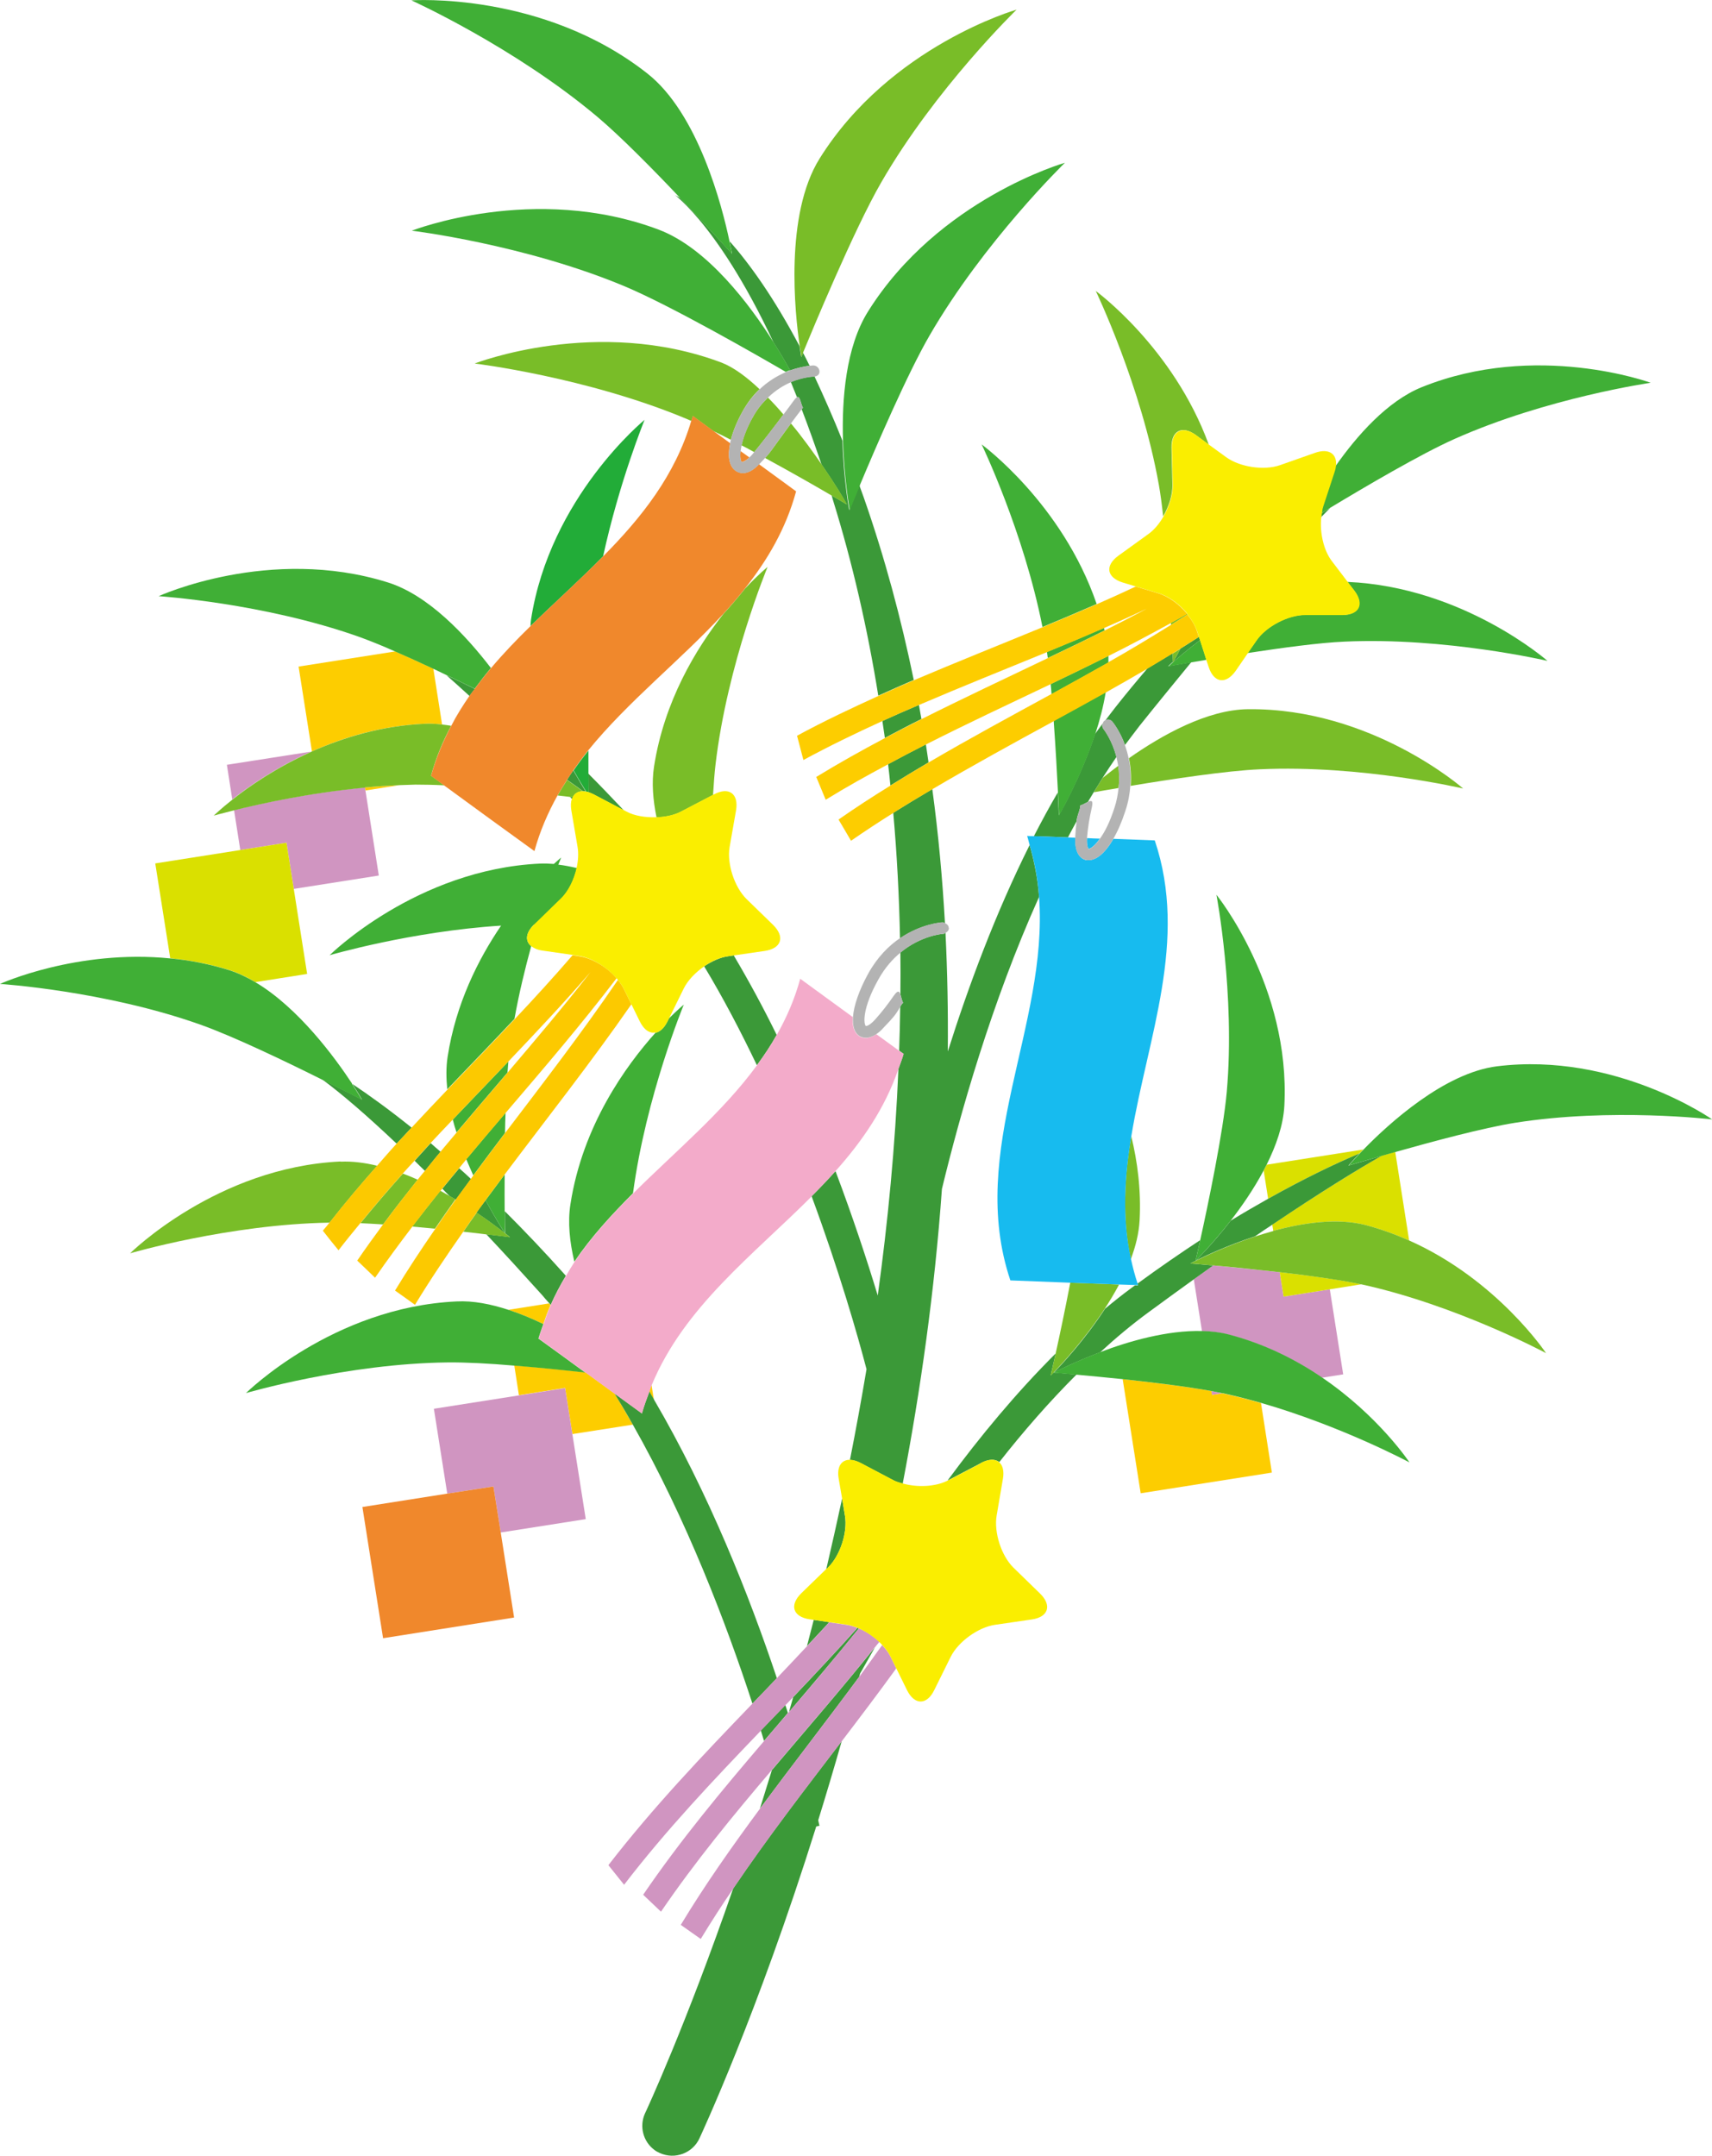 <?xml version="1.0" encoding="UTF-8"?>
<svg id="_レイヤー_2" data-name="レイヤー 2" xmlns="http://www.w3.org/2000/svg" viewBox="0 0 96.04 120.92">
  <defs>
    <style>
      .cls-1 {
        fill: none;
      }

      .cls-1, .cls-2, .cls-3, .cls-4, .cls-5, .cls-6, .cls-7, .cls-8, .cls-9, .cls-10, .cls-11, .cls-12, .cls-13, .cls-14 {
        stroke-width: 0px;
      }

      .cls-2 {
        fill: #f3abca;
      }

      .cls-3 {
        fill: #79bd28;
      }

      .cls-4 {
        fill: #3b9938;
      }

      .cls-5 {
        fill: #17bbef;
      }

      .cls-6 {
        fill: #40af36;
      }

      .cls-7 {
        fill: #22ac38;
      }

      .cls-8 {
        fill: #d095c1;
      }

      .cls-9 {
        fill: #dae000;
      }

      .cls-10 {
        fill: #b3b3b3;
      }

      .cls-11 {
        fill: #f0882c;
      }

      .cls-12 {
        fill: #faee00;
      }

      .cls-13 {
        fill: #fcc900;
      }

      .cls-14 {
        fill: #fdcd00;
      }
    </style>
  </defs>
  <g id="_レイヤー_1-2" data-name="レイヤー 1">
    <g>
      <path class="cls-1" d="M32,67.55c.68-4.42,3.12-7.78,4.77-9.62-.31.06-.64-.14-.88-.62l-.48-.98c-2.26,3.26-4.72,6.38-7.11,9.55,0,.79,0,1.51,0,2.07,1.07,1.07,2.2,2.25,3.37,3.56.02.02.03.04.05.06.16-.27.31-.54.48-.79-.26-1.1-.38-2.21-.22-3.22Z"/>
      <path class="cls-1" d="M25.04,37.86c-.24-.12-.49-.23-.73-.35l.49,3.13c.17.02.34.04.51.07.31-.58.65-1.14,1.02-1.68-.46-.42-.89-.82-1.3-1.17Z"/>
      <path class="cls-1" d="M25.11,59.3c.46-2.98,1.72-5.49,3-7.36-5.05.32-9.62,1.66-9.62,1.66,0,0,4.88-4.82,11.81-5.14.25-.01.51,0,.77.02.25-.23.41-.36.41-.36,0,0-.06.15-.16.4.34.04.69.1,1.04.19.09-.41.11-.82.05-1.17l-.35-2.05c-.04-.26-.03-.47.03-.64-.04-.04-.08-.09-.12-.13-.21-.02-.44-.05-.69-.08-.54.96-.99,1.99-1.3,3.13-1.69-1.23-3.37-2.45-5.06-3.68-.59-.03-1.14-.04-1.61-.04-.31,0-.61.01-.91.03l-1.91.3.75,4.77-4.77.75.75,4.77-2.91.46c2.43,1.44,4.48,4.26,5.43,5.69.97.64,2.08,1.46,3.34,2.46.66-.71,1.33-1.43,2.01-2.13-.06-.62-.07-1.24.02-1.82Z"/>
      <path class="cls-1" d="M29.81,53.08c-.35,1.24-.68,2.63-.94,4.08,1.1-1.17,2.19-2.36,3.25-3.59l-1.67-.24c-.28-.04-.49-.13-.63-.25Z"/>
      <path class="cls-1" d="M65.7,35.05s0-.08,0-.12c-1.17.64-2.34,1.27-3.53,1.86,0,.12.01.24,0,.36,1.19-.68,2.36-1.38,3.52-2.1Z"/>
      <path class="cls-1" d="M58.98,38.93c-.02-.19-.03-.38-.05-.57-2.34,1.12-4.68,2.21-6.99,3.38.05.34.1.68.15,1.02,2.27-1.33,4.59-2.57,6.89-3.84Z"/>
      <path class="cls-1" d="M43.06,31.8s-2.25,5.44-2.92,11.08c-.06.49-.1,1.08-.14,1.71l.05-.02c.84-.44,1.4-.04,1.24.9l-.36,2.05c-.16.94.26,2.25.95,2.92l1.49,1.45c.68.67.47,1.32-.47,1.46l-1.73.25c.87,1.45,1.67,2.95,2.41,4.46.55-.97,1.01-2.01,1.32-3.16.98.72,1.97,1.43,2.95,2.15.04-.64.32-1.48.85-2.42.52-.94,1.16-1.57,1.79-2-.05-2.34-.17-4.69-.38-7.04-.8.51-1.59,1.02-2.37,1.56-.23-.39-.47-.79-.7-1.19.96-.66,1.93-1.29,2.92-1.91-.04-.4-.09-.8-.13-1.2-1.18.63-2.35,1.29-3.5,1.99-.17-.43-.35-.85-.53-1.28,1.26-.78,2.55-1.49,3.85-2.18-.04-.32-.09-.64-.14-.95-1.49.68-2.98,1.4-4.44,2.19-.12-.46-.24-.91-.36-1.37,1.51-.82,3.04-1.54,4.58-2.24-.6-3.73-1.44-7.43-2.57-11.06-.02-.06-.04-.11-.05-.17-.85-.5-2.24-1.3-3.74-2.11-.11.11-.22.23-.32.34,0,0-.02.01-.02.02.69.51,1.39,1.01,2.08,1.52-.57,2.09-1.61,3.85-2.87,5.45.74-.79,1.26-1.21,1.26-1.21Z"/>
      <path class="cls-1" d="M40.02,24.18c.31.23.63.46.94.69.01-.07.02-.13.04-.2-.34-.17-.67-.34-.98-.49Z"/>
      <path class="cls-1" d="M34.99,45.45l.15.08c.46.24,1.08.34,1.69.32-.2-.97-.28-1.95-.14-2.85.57-3.67,2.34-6.6,3.88-8.55-2.42,2.63-5.34,4.89-7.57,7.65,0,.48,0,.92,0,1.29.64.64,1.31,1.33,1.99,2.06Z"/>
      <path class="cls-1" d="M71.43,69.05l-.06-.35c-.31.21-.65.44-.98.66.33-.11.68-.21,1.03-.31Z"/>
      <path class="cls-1" d="M45.53,67.1c-3.3,3.3-7.16,6.2-8.98,10.59l.13.82c3.07,5.24,5.35,11.04,6.89,15.62.57-.59,1.13-1.19,1.7-1.8.13-.48.25-.97.38-1.47l-.22-.03c-.94-.14-1.15-.79-.47-1.46l1.39-1.35c.31-1.3.61-2.62.89-3.97l-.19-1.1c-.12-.69.15-1.08.63-1.07.33-1.66.64-3.36.93-5.09-.51-1.91-1.53-5.51-3.08-9.7Z"/>
      <path class="cls-1" d="M25.75,65.52c.22.2.44.4.66.6.05-.06.09-.13.14-.19-.13-.29-.27-.59-.39-.9-.14.16-.27.33-.4.49Z"/>
      <path class="cls-1" d="M70.9,65.66c-.55,1.03-1.22,2-1.85,2.81.73-.45,1.43-.85,2.1-1.23l-.25-1.58Z"/>
      <path class="cls-1" d="M56.68,71.82c-2.45-7.28,2.14-14.3,1.61-21.5-2.67,5.94-4.44,12.19-5.44,16.36-.42,5.74-1.21,11.3-2.2,16.53.81.23,1.83.19,2.52-.16,1.82-2.47,3.85-4.93,6.06-7.12.22-.99.53-2.46.82-3.97-1.12-.04-2.24-.09-3.36-.13Z"/>
      <path class="cls-1" d="M61.72,75.84c1.63-.62,3.77-1.23,5.7-1.18l-.46-2.91c-.81.58-1.64,1.18-2.53,1.84-.93.68-1.83,1.44-2.72,2.25Z"/>
      <path class="cls-1" d="M63.45,72.25c.08-.06.15-.11.23-.17-.3-.01-.6-.02-.89-.03-.25.47-.52.92-.8,1.35.48-.4.97-.79,1.46-1.15Z"/>
      <path class="cls-1" d="M44.98,22.95c-.11.13-.34.44-.61.8.64.79,1.23,1.59,1.73,2.31-.37-1.11-.75-2.15-1.12-3.11Z"/>
      <path class="cls-1" d="M48.24,93.87c-.02.06-.03.12-.05.18.44-.59.86-1.19,1.29-1.79-.05-.06-.11-.11-.17-.17-.08.1-.16.2-.24.29-.3.51-.58,1-.84,1.48Z"/>
      <path class="cls-1" d="M64.33,34.13c-.8.38-1.61.74-2.41,1.09.01.05.02.09.03.14.8-.4,1.59-.81,2.38-1.23Z"/>
      <path class="cls-1" d="M58.77,36.91c-.01-.12-.03-.23-.05-.34-2.39.99-4.79,1.94-7.17,2.96.05.26.1.53.14.79,2.34-1.18,4.71-2.29,7.08-3.42Z"/>
      <path class="cls-1" d="M61.44,41.18c.14-.19.28-.39.42-.58.02-.06.04-.13.09-.17.02-.01.04,0,.06-.02.19-.26.39-.52.59-.77.61-.76,1.2-1.47,1.78-2.16-.77.45-1.55.9-2.34,1.34-.13.8-.35,1.6-.59,2.36Z"/>
      <path class="cls-1" d="M24.7,66.79c.18.09.34.19.51.29-.14-.14-.27-.28-.41-.42-.03.04-.07.08-.11.13Z"/>
      <path class="cls-1" d="M41.55,25.29c.17.12.33.24.5.36.02-.02.05-.04.07-.07.05-.05.11-.13.2-.23-.24-.13-.48-.25-.71-.38-.03.11-.04.22-.05.31Z"/>
      <path class="cls-1" d="M44.06,95.63c.05.15.1.31.15.46.02-.02.03-.04.05-.05.08-.28.16-.57.24-.85-.14.15-.29.3-.43.45Z"/>
      <path class="cls-1" d="M60.33,46.99s0-.04,0-.07c.02-.28.04-.57.08-.85-.17.3-.33.6-.49.91.14,0,.27.01.41.02Z"/>
      <path class="cls-1" d="M59.11,40.44c-2.28,1.24-4.57,2.49-6.8,3.81.33,2.51.57,5.02.71,7.52.11.05.2.13.21.26,0,.13-.08.22-.18.28.11,2.23.15,4.45.13,6.66,1.16-3.67,2.67-7.74,4.59-11.58-.05-.17-.08-.34-.14-.51.13,0,.26,0,.39.01.43-.83.87-1.65,1.34-2.45-.05-1.01-.12-2.48-.24-4.01Z"/>
      <path class="cls-1" d="M49.24,72.67c.57-4.13.98-8.39,1.16-12.72-.77,2.21-2.03,4.06-3.53,5.73.99,2.6,1.78,5.01,2.37,6.98Z"/>
      <path class="cls-1" d="M62.73,42.95c-.03-.17-.06-.33-.1-.48-.26.38-.52.76-.77,1.16.25-.21.54-.43.87-.67Z"/>
      <path class="cls-1" d="M61.03,44.98c.19-.09.31-.1.22.31-.12.56-.22,1.11-.27,1.69,0,.01,0,.02,0,.04.24,0,.48.02.72.03.25-.36.54-.91.82-1.74.13-.39.19-.76.23-1.11-.57.1-1.05.18-1.39.24-.11.18-.22.36-.33.55Z"/>
      <path class="cls-1" d="M38.35,55.44l-.84,1.71c.52-.52.86-.8.86-.8,0,0-2.12,5.12-2.85,10.58,2.37-2.35,4.99-4.52,6.94-7.18-.89-1.88-1.88-3.76-2.96-5.55-.49.34-.92.78-1.15,1.24Z"/>
      <path class="cls-1" d="M49.26,54.94c-.92,1.66-.82,2.51-.71,2.62h.01s.22-.03.52-.36c.39-.43.73-.88,1.05-1.34.23-.33.31-.26.37-.07,0-.78,0-1.57,0-2.35-.44.36-.88.84-1.24,1.5Z"/>
      <path class="cls-1" d="M49.57,57.65c-.15.16-.28.27-.4.36.43.31.85.62,1.28.93.03-.82.05-1.64.06-2.46-.07.12-.14.25-.22.36-.2.29-.47.54-.71.81Z"/>
      <path class="cls-1" d="M43.09,22.3c.29.3.58.62.87.95.27-.35.49-.65.58-.78.08-.12.14-.17.19-.19-.12-.29-.23-.57-.34-.84-.41.17-.86.45-1.29.86Z"/>
      <path class="cls-1" d="M33.13,54.52c-1.49,1.73-3.04,3.38-4.61,5.02-.02.2-.04.41-.05.63,1.58-1.85,3.16-3.71,4.66-5.65Z"/>
      <path class="cls-1" d="M28.36,62.43c-.01.37-.02.75-.03,1.13,2.15-2.83,4.33-5.65,6.33-8.59-.03-.03-.05-.06-.08-.1-1.98,2.61-4.11,5.08-6.23,7.56Z"/>
      <path class="cls-1" d="M23.83,65.69c-.19-.19-.39-.39-.58-.57-.22.24-.44.47-.65.71.28.11.56.22.83.34.13-.16.26-.32.4-.49Z"/>
      <path class="cls-1" d="M25.61,63.53c-.08-.24-.14-.48-.21-.72-.42.44-.83.88-1.25,1.32.18.15.37.32.55.48.3-.36.6-.72.9-1.07Z"/>
      <path class="cls-14" d="M24.8,40.64l-.49-3.13c-.72-.34-1.45-.67-2.14-.97l-5.42.85.75,4.76c1.78-.8,3.91-1.44,6.3-1.55.33-.02.66,0,1,.04Z"/>
      <path class="cls-14" d="M20.47,44.17l.03.17,1.91-.3c-.65.03-1.3.07-1.93.13Z"/>
      <path class="cls-8" d="M12.73,42.91l.3,1.93c.93-.74,2.46-1.79,4.42-2.68l-4.73.74Z"/>
      <path class="cls-8" d="M16.48,49.86l4.77-.75-.75-4.77-.03-.17c-3.08.29-5.85.9-7.34,1.27l.35,2.24,2.59-.41.41,2.59Z"/>
      <path class="cls-9" d="M14.32,55.09l2.91-.46-.75-4.77-.41-2.59-2.59.41-4.77.75.84,5.32c1.07.11,2.18.31,3.3.66.5.16.99.39,1.46.67Z"/>
      <path class="cls-14" d="M68.57,78.15l-.57.09-.03-.21c-1.42-.26-3.32-.49-4.99-.67l1.01,6.4,7.36-1.16-.61-3.9c-.67-.19-1.35-.37-2.04-.52-.03,0-.07-.01-.11-.02Z"/>
      <path class="cls-8" d="M71.79,71.36c-1.42-.16-2.78-.29-3.73-.38-.35.25-.72.52-1.09.78l.46,2.91c.51.01,1,.07,1.47.19,2.04.52,3.79,1.42,5.25,2.42l1.2-.19-.75-4.77-2.59.41-.22-1.37Z"/>
      <path class="cls-8" d="M68.57,78.15c-.19-.04-.39-.08-.61-.12l.03.21.57-.09Z"/>
      <path class="cls-9" d="M71.14,67.24c1.98-1.11,3.7-1.94,5.12-2.54.07-.07.13-.14.21-.22l-5.41.85c-.06.11-.11.22-.17.33l.25,1.58Z"/>
      <path class="cls-9" d="M77.48,64.84c-1.4.81-3.42,2.05-6.11,3.85l.06.35c1.7-.46,3.59-.73,5.16-.33.87.23,1.69.53,2.46.87l-.78-4.97c-.28.08-.54.15-.78.22Z"/>
      <path class="cls-9" d="M71.79,71.36l.22,1.37,2.59-.41,1.75-.28c-1.18-.26-2.9-.49-4.55-.68Z"/>
      <path class="cls-14" d="M30.88,73.21s-.05-.06-.08-.1l-2.28.36c.67.22,1.33.49,1.96.8.12-.36.25-.72.4-1.06Z"/>
      <path class="cls-14" d="M32.84,76.98c-1.15-.13-2.59-.28-3.99-.39l.26,1.67,2.59-.41.41,2.59,3.39-.53c-.34-.59-.68-1.18-1.03-1.75-.54-.39-1.08-.79-1.62-1.18Z"/>
      <path class="cls-14" d="M36.42,78.06c.09.15.18.3.26.45l-.13-.82c-.05.12-.09.25-.13.37Z"/>
      <polygon class="cls-8" points="29.11 78.27 24.34 79.02 25.09 83.78 27.68 83.38 28.09 85.96 32.86 85.21 32.11 80.45 31.7 77.86 29.11 78.27"/>
      <polygon class="cls-11" points="25.09 83.78 20.33 84.53 21.49 91.89 28.84 90.73 28.09 85.96 27.68 83.38 25.09 83.78"/>
      <path class="cls-4" d="M40.83,53.64c-.43.06-.9.28-1.33.56,1.08,1.79,2.06,3.67,2.96,5.55.4-.54.78-1.11,1.11-1.7-.74-1.51-1.55-3.01-2.41-4.46l-.33.05Z"/>
      <path class="cls-4" d="M32.09,44.82s.03-.08.05-.11c-.05,0-.11-.01-.17-.02.04.04.08.09.12.13Z"/>
      <path class="cls-4" d="M32.87,44.41c-.15-.24-.4-.65-.71-1.2-.12.17-.24.35-.35.53.35.24.65.46.89.64.05,0,.11.01.17.02Z"/>
      <path class="cls-4" d="M33,43.39c0,.48.01.84.01,1.05.09.03.19.07.29.12l1.69.89c-.68-.72-1.35-1.42-1.99-2.06Z"/>
      <path class="cls-4" d="M26.63,38.64c-.5-.25-1.03-.51-1.59-.77.41.36.84.75,1.3,1.17.09-.14.2-.27.3-.4Z"/>
      <path class="cls-6" d="M25.04,37.86c.56.27,1.1.53,1.59.77.29-.39.59-.78.91-1.16-1.39-1.81-3.49-4.08-5.78-4.8-6.63-2.08-12.86.77-12.86.77,0,0,5.88.38,11.24,2.28.58.21,1.28.49,2.02.82.69.3,1.42.63,2.14.97.25.12.49.23.73.35Z"/>
      <path class="cls-3" d="M20.47,44.17c.63-.06,1.28-.1,1.93-.13.3-.01.61-.02.91-.03.47,0,1.02.01,1.61.04-.25-.18-.49-.36-.74-.54.28-1.01.66-1.93,1.13-2.8-.17-.03-.34-.05-.51-.07-.34-.04-.68-.06-1-.04-2.38.11-4.52.76-6.3,1.55-.01,0-.02.01-.04.02-1.96.88-3.49,1.94-4.42,2.68-.67.53-1.05.9-1.05.9,0,0,.43-.12,1.15-.3,1.48-.37,4.25-.98,7.34-1.27Z"/>
      <path class="cls-3" d="M32.14,44.71c.11-.21.3-.33.56-.32-.24-.18-.54-.4-.89-.64-.18.28-.36.57-.53.87.25.03.48.05.69.08.06,0,.12.01.17.02Z"/>
      <path class="cls-7" d="M33.83,31.22c.92-4.23,2.33-7.67,2.33-7.67,0,0-5.31,4.33-6.37,11.2-.02.12-.02.24-.03.37,1.34-1.31,2.75-2.57,4.06-3.9Z"/>
      <path class="cls-7" d="M33.02,44.44c0-.21,0-.56-.01-1.05,0-.37,0-.81,0-1.29-.29.36-.57.73-.83,1.11.3.54.56.96.71,1.2.05,0,.09.01.15.03Z"/>
      <path class="cls-3" d="M36.83,45.85c.5-.02.99-.12,1.37-.32l1.8-.94c.04-.63.08-1.21.14-1.71.66-5.64,2.92-11.08,2.92-11.08,0,0-.52.42-1.26,1.21-.39.49-.8.97-1.23,1.44-1.53,1.95-3.31,4.88-3.88,8.55-.14.9-.06,1.87.14,2.85Z"/>
      <path class="cls-4" d="M44.06,95.63c-.46.48-.92.96-1.38,1.43.06.2.12.4.18.59.45-.52.89-1.04,1.34-1.57-.05-.15-.1-.3-.15-.46Z"/>
      <path class="cls-4" d="M26.73,68.02c.73.49,1.29.92,1.6,1.16-.02-.03-.5-.76-1.09-1.86-.17.23-.35.46-.51.7Z"/>
      <path class="cls-4" d="M24.71,64.6c-.19-.16-.37-.32-.55-.48-.3.33-.6.66-.9.99.18.18.38.38.58.57.29-.36.58-.73.88-1.08Z"/>
      <path class="cls-4" d="M19.75,60.78c.36.54.56.9.56.9,0,0-.93-.48-2.23-1.13,1.08.8,2.46,1.98,4.17,3.6.28-.3.56-.6.84-.9-1.26-1.01-2.38-1.82-3.34-2.46Z"/>
      <path class="cls-4" d="M24.81,66.67c.13.14.27.28.41.42.12.07.23.13.35.2.28-.39.57-.77.85-1.16-.22-.21-.44-.41-.66-.6-.32.38-.63.76-.95,1.15Z"/>
      <path class="cls-4" d="M36.69,78.5c-.09-.15-.18-.3-.26-.45-.15.4-.3.8-.42,1.23-.52-.38-1.03-.75-1.54-1.12.35.57.7,1.16,1.03,1.75,3.01,5.3,5.25,11.17,6.71,15.65.46-.47.91-.95,1.37-1.43-1.53-4.58-3.82-10.38-6.89-15.62Z"/>
      <path class="cls-4" d="M31.74,71.56s-.03-.04-.05-.06c-1.17-1.31-2.3-2.49-3.37-3.56,0,.75.02,1.22.02,1.24.17.13.26.21.26.21,0,0-.52-.07-1.32-.16.98,1.04,2.02,2.18,3.13,3.41.13.15.26.31.4.46.03.03.05.06.08.1.25-.57.54-1.12.86-1.65Z"/>
      <path class="cls-6" d="M19.75,60.78c-.95-1.44-3-4.25-5.43-5.69-.48-.28-.96-.51-1.46-.67-1.12-.35-2.23-.56-3.3-.66-5.25-.53-9.56,1.43-9.56,1.43,0,0,5.88.38,11.23,2.28,1.84.65,4.8,2.07,6.84,3.09,1.3.65,2.23,1.13,2.23,1.13,0,0-.2-.35-.56-.9Z"/>
      <path class="cls-3" d="M19.11,65.15c-6.94.32-11.81,5.15-11.81,5.15,0,0,5.56-1.63,11.19-1.72.86-1.1,1.76-2.16,2.67-3.19-.69-.17-1.39-.26-2.05-.23Z"/>
      <path class="cls-3" d="M22.6,65.83c-.81.9-1.6,1.83-2.38,2.78.41.02.83.04,1.27.07.63-.85,1.28-1.68,1.94-2.51-.27-.12-.55-.24-.83-.34Z"/>
      <path class="cls-3" d="M28.34,69.18s0,0,0,0c0,0,0,0,0,0-.31-.24-.87-.67-1.6-1.16-.25.35-.5.71-.75,1.07.48.05.92.1,1.3.15.8.09,1.32.16,1.32.16,0,0-.1-.08-.26-.21Z"/>
      <path class="cls-3" d="M25.56,67.28c-.11-.07-.23-.13-.35-.2-.17-.1-.34-.19-.51-.29-.53.66-1.06,1.34-1.58,2.01.44.04.86.08,1.28.12.38-.55.76-1.1,1.15-1.65Z"/>
      <path class="cls-6" d="M30.21,75.07c.08-.28.18-.53.27-.8-.63-.31-1.29-.58-1.96-.8-.98-.32-1.97-.52-2.91-.47-6.94.32-11.81,5.14-11.81,5.14,0,0,5.66-1.66,11.33-1.72.99-.01,2.34.06,3.71.18,1.41.11,2.85.26,3.99.39-.88-.64-1.75-1.28-2.63-1.91Z"/>
      <path class="cls-6" d="M28.31,65.88c-.36.48-.71.96-1.07,1.44.59,1.1,1.07,1.82,1.09,1.86,0,0,0,0,0,0,0,0,0,0,0,0,0-.01-.01-.49-.02-1.24,0-.56-.01-1.27,0-2.07Z"/>
      <path class="cls-6" d="M28.47,60.17c.02-.22.03-.43.05-.63-1.04,1.09-2.08,2.17-3.12,3.26.06.24.13.48.21.72.95-1.12,1.9-2.24,2.86-3.36Z"/>
      <path class="cls-6" d="M29.97,51.88l1.49-1.45c.43-.41.75-1.08.9-1.74-.35-.08-.69-.15-1.04-.19.1-.25.16-.4.16-.4,0,0-.16.13-.41.36-.26-.02-.52-.03-.77-.02-6.94.32-11.81,5.14-11.81,5.14,0,0,4.57-1.34,9.62-1.66-1.28,1.88-2.54,4.38-3,7.36-.09.58-.08,1.2-.02,1.82,1.26-1.31,2.52-2.62,3.77-3.95.26-1.45.6-2.84.94-4.08-.35-.28-.32-.74.16-1.21Z"/>
      <path class="cls-6" d="M26.16,65.03c.13.31.26.61.39.9.59-.8,1.18-1.59,1.78-2.38,0-.38.02-.75.03-1.13-.74.86-1.47,1.73-2.2,2.6Z"/>
      <path class="cls-6" d="M37.51,57.15l-.08.16c-.18.37-.42.57-.66.62-1.65,1.84-4.09,5.2-4.77,9.62-.16,1.01-.04,2.13.22,3.22.94-1.39,2.09-2.64,3.29-3.84.73-5.46,2.85-10.58,2.85-10.58,0,0-.34.28-.86.8Z"/>
      <path class="cls-3" d="M63.43,44.08c2.23-.37,5.37-.85,7.26-.93,5.66-.26,11.39,1.08,11.39,1.08,0,0-5.13-4.52-12.06-4.45-2.3.02-4.85,1.46-6.69,2.75.1.46.14.98.1,1.56Z"/>
      <path class="cls-3" d="M61.36,44.44c.34-.06.82-.15,1.39-.24.05-.45.04-.87-.02-1.24-.33.24-.61.47-.87.67-.17.27-.34.54-.5.81Z"/>
      <path class="cls-4" d="M59.4,45.76s-.02-.52-.06-1.31c-.47.8-.91,1.62-1.34,2.45.64.02,1.28.05,1.91.07.16-.3.32-.61.49-.91,0-.07.01-.14.03-.21.05-.22.17-.45.17-.67.14-.04.3-.14.43-.2.11-.18.22-.36.33-.55.17-.27.33-.54.5-.81.25-.39.51-.78.77-1.16-.24-.95-.7-1.54-.73-1.58-.07-.09-.08-.19-.05-.29-.14.19-.28.39-.42.58-.83,2.52-2.04,4.58-2.04,4.58Z"/>
      <path class="cls-4" d="M65.8,37.15c.29-.26.82-.71,1.52-1.24l-.06-.19c-.35.22-.69.45-1.04.66-.24.47-.41.75-.42.77Z"/>
      <path class="cls-4" d="M74.11,29.01c.18-.19.35-.35.51-.52-.17.1-.33.2-.47.29-.01.08-.03.15-.04.23Z"/>
      <path class="cls-4" d="M58.29,50.32c-.07-.97-.25-1.94-.53-2.92-1.92,3.84-3.43,7.91-4.59,11.58.02-2.21-.02-4.43-.13-6.66-.04.02-.08.06-.12.06-.07,0-1.26.1-2.41,1.05.01.79.01,1.57,0,2.35.05.14.08.34.15.47-.07.06-.11.14-.16.22-.01.82-.03,1.64-.06,2.46.08.06.16.12.25.18-.08.29-.19.56-.29.84-.18,4.33-.59,8.59-1.16,12.72-.6-1.98-1.39-4.38-2.37-6.98-.43.48-.88.95-1.34,1.41,1.55,4.19,2.58,7.79,3.08,9.7-.29,1.73-.6,3.42-.93,5.09.18,0,.38.06.61.18l1.84.97c.15.08.33.13.51.18,1-5.23,1.79-10.79,2.2-16.53,1.01-4.17,2.77-10.42,5.44-16.36Z"/>
      <path class="cls-4" d="M65.8,37.15s0-.2-.02-.51c-.47.29-.94.57-1.41.85-.58.68-1.18,1.4-1.78,2.16-.2.25-.39.51-.59.77.13-.08.3-.06.4.06.03.04.42.51.71,1.31.27-.36.54-.72.81-1.07,1.03-1.29,2.01-2.48,2.91-3.58-.79.14-1.3.23-1.3.23,0,0,.09-.09.25-.23Z"/>
      <path class="cls-6" d="M74.2,28.44c-.03.1-.04.22-.06.34.15-.09.31-.19.47-.29,1.94-1.17,5.08-3.02,6.99-3.87,5.18-2.31,11-3.15,11-3.15,0,0-6.42-2.35-12.85.25-1.92.78-3.62,2.7-4.84,4.44-.01.1-.04.2-.07.3l-.65,1.98Z"/>
      <path class="cls-6" d="M75.29,34.49h-2.08c-.95,0-2.17.63-2.72,1.42l-.5.72c1.91-.29,4.02-.58,5.43-.64,5.66-.26,11.39,1.08,11.39,1.08,0,0-4.72-4.15-11.22-4.43l.37.48c.58.76.27,1.38-.68,1.37Z"/>
      <path class="cls-6" d="M67.32,35.91c-.7.53-1.23.98-1.52,1.24,0,0,0,0,0,0,0,0,0,0,0,0-.16.14-.25.23-.25.23,0,0,.51-.09,1.3-.23.25-.04.53-.09.83-.14l-.35-1.09Z"/>
      <path class="cls-3" d="M65.72,25.11c-.02-.95.59-1.27,1.36-.71l.73.54c-1.99-5.45-6.34-8.62-6.34-8.62,0,0,2.55,5.3,3.54,10.88.09.5.17,1.11.24,1.76.33-.56.53-1.21.52-1.77l-.05-2.08Z"/>
      <path class="cls-3" d="M66.62,34.47s-.02-.03-.03-.04c-.3.17-.6.34-.9.5,0,.04,0,.08,0,.12.31-.19.62-.39.92-.58Z"/>
      <path class="cls-3" d="M65.78,36.65c.01.31.02.5.02.51,0,0,0,0,0,0,0,0,0,0,0,0,0-.01.17-.3.42-.77-.15.09-.3.18-.44.27Z"/>
      <path class="cls-6" d="M61.96,35.36s-.02-.09-.03-.14c-1.06.46-2.13.91-3.2,1.35.02.11.03.22.05.34,1.07-.51,2.13-1.02,3.19-1.55Z"/>
      <path class="cls-6" d="M62.18,37.15c0-.12,0-.24,0-.36-1.08.54-2.16,1.06-3.24,1.58.02.19.04.37.05.57,1.07-.59,2.14-1.18,3.2-1.78Z"/>
      <path class="cls-6" d="M55.07,24.93s2.36,4.9,3.41,10.24c1.02-.42,2.03-.85,3.04-1.29-1.93-5.65-6.45-8.95-6.45-8.95Z"/>
      <path class="cls-6" d="M59.4,45.76s1.21-2.06,2.04-4.58c.25-.76.46-1.56.59-2.36-.97.54-1.95,1.08-2.92,1.61.11,1.52.19,3,.24,4.01.04.8.06,1.31.06,1.31Z"/>
      <path class="cls-4" d="M63.68,72.09c-.08.06-.15.11-.23.17-.49.36-.98.75-1.46,1.15-1.14,1.75-2.43,3.13-2.88,3.59.08-.04,1.13-.59,2.61-1.15.88-.81,1.79-1.57,2.72-2.25.89-.65,1.72-1.26,2.53-1.84.37-.26.74-.53,1.09-.78-.78-.07-1.28-.11-1.28-.11,0,0,.11-.06.29-.15,0-.01.11-.46.26-1.16-1.11.73-2.29,1.54-3.52,2.44.01.03.02.07.03.1-.05,0-.1,0-.16,0Z"/>
      <path class="cls-4" d="M58.94,77.16s.11-.49.28-1.24c-2.2,2.19-4.24,4.65-6.06,7.12.01,0,.02,0,.03-.01l1.85-.97c.44-.23.79-.23,1.02-.05,1.35-1.72,2.8-3.38,4.33-4.91-.77-.07-1.26-.11-1.29-.11-.1.1-.16.16-.16.16Z"/>
      <path class="cls-4" d="M76.26,64.7c-1.42.6-3.14,1.43-5.12,2.54-.67.38-1.37.78-2.1,1.23-1.03,1.33-1.93,2.21-1.96,2.24.54-.27,1.79-.86,3.32-1.36.33-.23.66-.45.98-.66,2.69-1.81,4.71-3.05,6.11-3.85-1.1.32-1.85.54-1.85.54,0,0,.23-.27.62-.68Z"/>
      <path class="cls-6" d="M75.64,65.38s.75-.23,1.85-.54c.25-.07.51-.15.78-.22,2.09-.59,4.95-1.36,6.72-1.64,5.41-.86,11.06-.19,11.06-.19,0,0-5.41-3.8-12.07-2.98-2.95.37-6.06,3.2-7.5,4.68-.08.08-.14.15-.21.22-.39.41-.62.68-.62.68Z"/>
      <path class="cls-3" d="M71.43,69.05c-.35.1-.7.2-1.03.31-1.52.5-2.77,1.09-3.32,1.36,0,0,0,0,0,0,0,0,0,0,0,0-.18.09-.29.15-.29.15,0,0,.5.04,1.28.11.95.08,2.31.22,3.73.38,1.66.19,3.37.43,4.55.68,0,0,.02,0,.02,0,5.35,1.17,10.36,3.86,10.36,3.86,0,0-2.74-4.12-7.68-6.32-.77-.34-1.59-.64-2.46-.87-1.57-.4-3.46-.13-5.16.33Z"/>
      <path class="cls-6" d="M67.43,74.66c-1.93-.05-4.08.56-5.7,1.18-1.48.56-2.53,1.11-2.61,1.15,0,0,0,0,0,.01.02,0,.52.04,1.29.11.69.06,1.59.15,2.58.25,1.68.18,3.57.41,4.99.67.21.04.42.08.61.12.04,0,.08.01.11.02.69.15,1.37.33,2.04.52,4.52,1.3,8.33,3.34,8.33,3.34,0,0-1.72-2.6-4.9-4.76-1.45-.99-3.21-1.89-5.25-2.42-.47-.12-.96-.18-1.47-.19Z"/>
      <path class="cls-6" d="M67.07,70.72s0,0,0,0c.03-.03.93-.92,1.96-2.24.63-.81,1.3-1.78,1.85-2.81.06-.11.11-.22.17-.33.54-1.08.94-2.22,1-3.32.35-6.69-3.81-11.83-3.81-11.83,0,0,1.06,5.58.58,11.05-.2,2.25-1.05,6.33-1.49,8.32-.15.7-.26,1.15-.26,1.16,0,0,0,0,0,0Z"/>
      <path class="cls-3" d="M63.44,70.62c.27-.72.45-1.45.49-2.17.09-1.7-.12-3.29-.47-4.73-.38,2.29-.52,4.58-.03,6.9Z"/>
      <path class="cls-3" d="M62.79,72.05c-.92-.04-1.84-.07-2.75-.1-.29,1.51-.6,2.98-.82,3.97-.17.76-.28,1.24-.28,1.24,0,0,.06-.06.16-.16,0,0,0,0,0-.01.45-.46,1.74-1.85,2.88-3.59.28-.43.55-.88.8-1.35Z"/>
      <path class="cls-4" d="M51.69,40.33c-.05-.26-.09-.53-.14-.79-.68.29-1.37.59-2.05.9.05.32.09.64.14.95.68-.36,1.36-.72,2.05-1.06Z"/>
      <path class="cls-4" d="M44.5,95.18c-.08.29-.16.57-.24.85,1.32-1.55,2.64-3.1,3.92-4.69-.03-.01-.06-.02-.08-.03-1.18,1.32-2.38,2.6-3.59,3.87Z"/>
      <path class="cls-4" d="M53.01,51.78c-.14-2.5-.37-5.02-.71-7.52-.74.44-1.47.88-2.19,1.33.21,2.35.33,4.7.38,7.04,1.19-.81,2.32-.89,2.39-.89.05,0,.09.03.13.05Z"/>
      <path class="cls-4" d="M44.37,21.44c.11.27.23.56.34.84.18-.08.2.35.33.59-.01,0-.04.05-.07.08.37.96.74,2,1.12,3.11.74,1.07,1.27,1.95,1.41,2.23,0,0-.32-.19-.85-.5.02.06.04.11.05.17,1.13,3.63,1.97,7.33,2.57,11.06.66-.3,1.32-.59,1.99-.88-.71-3.45-1.63-6.88-2.81-10.25-.08-.23-.16-.44-.24-.66-.35.84-.57,1.39-.57,1.39,0,0-.32-1.71-.38-3.9-.53-1.32-1.06-2.52-1.57-3.61,0,0-.02.01-.03.01-.05,0-.61.02-1.31.31Z"/>
      <path class="cls-4" d="M46.45,87.93c.68-.67,1.11-1.98.95-2.91l-.16-.96c-.29,1.35-.59,2.67-.89,3.97l.11-.1Z"/>
      <path class="cls-4" d="M52.09,42.77c-.05-.34-.1-.68-.15-1.02-.71.36-1.41.73-2.12,1.11.05.4.09.8.13,1.2.71-.44,1.42-.87,2.13-1.29Z"/>
      <path class="cls-4" d="M45.42,20.52c-.12-.25-.25-.5-.37-.73-.06.15-.1.24-.1.24,0,0-.04-.23-.1-.62-1.45-2.74-2.8-4.61-3.92-5.88.09.45.14.71.14.71,0,0-1.29-1.43-2.9-3.13-.12-.07-.2-.11-.24-.13-.53-.32,2.15,1.15,5.46,8.22.43.68.75,1.24.93,1.58.47-.17.87-.24,1.1-.26Z"/>
      <path class="cls-4" d="M46.52,90.99l-.87-.13c-.13.49-.25.98-.38,1.47.42-.45.84-.89,1.25-1.34Z"/>
      <path class="cls-4" d="M48.2,94.05c.02-.06.03-.12.05-.18.27-.47.55-.97.84-1.48-1.88,2.34-3.85,4.61-5.79,6.9-.23.74-.45,1.46-.67,2.16,1.84-2.48,3.74-4.92,5.58-7.41Z"/>
      <path class="cls-4" d="M41.14,105.9c-2.67,7.73-4.89,12.51-4.96,12.65-.33.74-.09,1.59.54,2.05.09.07.19.12.3.17.85.38,1.84,0,2.22-.83.08-.18,3.25-6.95,6.55-17.49l.18-.04s-.04-.16-.07-.31c.44-1.42.88-2.9,1.32-4.44-2.07,2.71-4.16,5.41-6.07,8.24Z"/>
      <path class="cls-6" d="M40.92,13.52c-.4-1.91-1.74-7.16-4.62-9.41C30.43-.5,23.08.02,23.08.02c0,0,5.77,2.61,10.44,6.54,1.28,1.08,3.11,2.93,4.64,4.55,1.61,1.69,2.9,3.13,2.9,3.13,0,0-.04-.27-.14-.71Z"/>
      <path class="cls-6" d="M44.32,20.77c-.18-.34-.5-.9-.93-1.58-1.32-2.09-3.69-5.27-6.44-6.31-6.99-2.63-13.85.06-13.85.06,0,0,6.29.76,11.92,3.11,2.67,1.12,7.6,3.96,9.06,4.81.08-.04.17-.07.25-.1Z"/>
      <path class="cls-3" d="M42.21,23.43c-.35.64-.53,1.15-.61,1.55.24.12.48.25.71.38.39-.47,1.12-1.41,1.64-2.11-.28-.33-.57-.65-.87-.95-.31.3-.62.66-.87,1.14Z"/>
      <path class="cls-3" d="M40.02,24.18c.32.15.65.32.98.49.12-.47.33-1,.64-1.56.29-.53.62-.95.97-1.28-.73-.69-1.46-1.23-2.13-1.49-6.99-2.63-13.85.05-13.85.05,0,0,6.29.76,11.92,3.12.07.03.15.07.23.1.03-.09.07-.17.09-.27.38.28.77.56,1.15.84Z"/>
      <path class="cls-3" d="M47.51,28.29c-.14-.28-.67-1.16-1.41-2.23-.5-.72-1.08-1.53-1.73-2.31-.48.65-1.03,1.43-1.11,1.53-.1.14-.22.28-.34.41,1.49.81,2.89,1.61,3.74,2.11.52.31.85.5.85.5Z"/>
      <path class="cls-3" d="M45.05,19.78c.5-1.21,2.85-6.89,4.38-9.54,3.05-5.29,7.6-9.7,7.6-9.7,0,0-7.09,2.02-11.05,8.35-1.97,3.15-1.39,8.68-1.12,10.51.06.39.1.62.1.62,0,0,.04-.09.1-.24Z"/>
      <path class="cls-6" d="M48.23,27.23c.9-2.15,2.67-6.26,3.91-8.4,3.06-5.29,7.6-9.7,7.6-9.7,0,0-7.09,2.02-11.05,8.35-1.24,1.98-1.47,4.89-1.4,7.24.06,2.19.38,3.9.38,3.9,0,0,.22-.55.57-1.39Z"/>
      <path class="cls-11" d="M41.62,25.92s.18-.03.42-.26c-.17-.12-.33-.24-.5-.36-.04.37.02.58.07.62Z"/>
      <path class="cls-11" d="M26.63,38.64c-.1.13-.2.26-.3.4-.37.54-.72,1.09-1.02,1.68-.46.87-.85,1.8-1.13,2.8.25.18.49.36.74.54,1.68,1.23,3.37,2.46,5.06,3.68.31-1.13.76-2.16,1.3-3.13.17-.3.35-.58.53-.87.12-.18.23-.36.35-.53.27-.38.54-.75.83-1.11,2.24-2.76,5.15-5.03,7.57-7.65.43-.47.84-.94,1.23-1.44,1.26-1.59,2.3-3.35,2.87-5.45-.69-.51-1.39-1.01-2.08-1.52-.66.7-1.14.49-1.32.36-.36-.26-.45-.82-.3-1.54-.31-.23-.63-.46-.94-.69-.38-.28-.77-.56-1.15-.84-.03.09-.06.18-.09.27-.91,3.07-2.8,5.44-4.95,7.61-1.32,1.33-2.72,2.59-4.06,3.9-.78.76-1.53,1.54-2.22,2.36-.32.38-.62.76-.91,1.16Z"/>
      <path class="cls-14" d="M62.18,37.15c-1.06.6-2.13,1.19-3.2,1.78-2.31,1.26-4.62,2.51-6.89,3.84-.72.42-1.43.85-2.13,1.29-.99.61-1.96,1.24-2.92,1.91.23.39.47.79.7,1.19.78-.54,1.57-1.06,2.37-1.56.72-.46,1.46-.9,2.19-1.33,2.24-1.32,4.52-2.57,6.8-3.81.98-.53,1.95-1.07,2.92-1.61.78-.44,1.56-.88,2.34-1.34.47-.28.94-.56,1.41-.85.15-.09.3-.18.44-.27.35-.22.69-.44,1.04-.66l-.1-.31c-.1-.32-.29-.64-.54-.95-.31.2-.61.39-.92.58-1.16.72-2.33,1.43-3.52,2.1Z"/>
      <path class="cls-14" d="M44.71,41.26c.12.45.24.91.36,1.37,1.46-.79,2.95-1.51,4.44-2.19.68-.31,1.36-.61,2.05-.9,2.38-1.02,4.78-1.98,7.17-2.96,1.07-.44,2.14-.88,3.2-1.35.81-.35,1.61-.72,2.41-1.09-.79.42-1.58.83-2.38,1.23-1.06.53-2.12,1.04-3.19,1.55-2.36,1.13-4.73,2.24-7.08,3.42-.69.35-1.37.7-2.05,1.06-1.3.69-2.59,1.41-3.85,2.18.18.43.35.85.53,1.28,1.15-.71,2.32-1.36,3.5-1.99.7-.38,1.41-.75,2.12-1.11,2.31-1.17,4.66-2.27,6.99-3.38,1.08-.52,2.17-1.04,3.24-1.58,1.19-.59,2.36-1.22,3.53-1.86.3-.17.6-.33.9-.5-.44-.54-1.05-.99-1.62-1.16l-1.27-.38c-.72.34-1.45.67-2.18.99-1.01.44-2.03.87-3.04,1.29-2.4.99-4.81,1.95-7.21,2.97-.66.28-1.33.58-1.99.88-1.54.7-3.07,1.42-4.58,2.24Z"/>
      <path class="cls-13" d="M24.81,66.67c.31-.38.63-.76.95-1.15.13-.16.27-.33.4-.49.73-.87,1.46-1.74,2.2-2.6,2.12-2.48,4.24-4.95,6.23-7.56-.53-.62-1.36-1.12-2.09-1.23l-.38-.06c-1.06,1.23-2.15,2.42-3.25,3.59-1.25,1.33-2.51,2.64-3.77,3.95-.67.7-1.34,1.41-2.01,2.13-.28.3-.56.6-.84.9-.37.4-.73.82-1.09,1.23-.91,1.03-1.81,2.09-2.67,3.19-.12.16-.25.31-.38.46.29.37.58.74.88,1.1.4-.52.82-1.03,1.23-1.53.78-.95,1.57-1.87,2.38-2.78.22-.24.43-.48.65-.71.3-.33.6-.66.9-.99.41-.44.83-.88,1.25-1.32,1.04-1.09,2.08-2.18,3.12-3.26,1.56-1.64,3.12-3.29,4.61-5.02-1.5,1.93-3.08,3.79-4.66,5.65-.96,1.12-1.91,2.24-2.86,3.36-.3.36-.6.71-.9,1.07-.3.36-.59.72-.88,1.08-.13.16-.27.32-.4.49-.66.82-1.31,1.66-1.94,2.51-.49.66-.98,1.34-1.45,2.03.34.32.67.64,1,.96.67-.97,1.37-1.92,2.08-2.85.52-.68,1.04-1.35,1.58-2.01.03-.04.07-.08.11-.13Z"/>
      <path class="cls-13" d="M26.73,68.02c.17-.23.34-.46.51-.7.35-.48.71-.96,1.07-1.44,2.38-3.17,4.85-6.29,7.11-9.55l-.44-.89c-.08-.16-.19-.32-.32-.47-2,2.94-4.18,5.76-6.33,8.59-.6.79-1.19,1.58-1.78,2.38-.05.06-.09.13-.14.19-.28.39-.57.77-.85,1.16-.39.54-.77,1.09-1.15,1.65-.78,1.13-1.54,2.28-2.25,3.45.37.26.75.53,1.12.8.85-1.4,1.76-2.75,2.7-4.09.25-.36.49-.72.75-1.07Z"/>
      <path class="cls-8" d="M44.5,95.18c1.21-1.27,2.42-2.55,3.59-3.87-.2-.08-.4-.14-.6-.17l-.97-.14c-.41.45-.83.9-1.25,1.34-.56.6-1.13,1.2-1.7,1.8-.46.48-.91.95-1.37,1.43-2.78,2.89-5.56,5.8-8.07,9.05.29.37.59.73.88,1.1,2.38-3.1,5.02-5.88,7.67-8.64.46-.48.92-.96,1.38-1.43.14-.15.29-.3.43-.45Z"/>
      <path class="cls-8" d="M49.49,92.27c-.43.6-.85,1.19-1.29,1.79-1.84,2.48-3.74,4.92-5.58,7.41-1.56,2.11-3.07,4.25-4.43,6.5.37.26.75.53,1.12.79.59-.97,1.2-1.92,1.84-2.85,1.91-2.82,4-5.53,6.07-8.24,1.03-1.35,2.06-2.71,3.06-4.09l-.31-.63c-.11-.23-.28-.46-.48-.67Z"/>
      <path class="cls-8" d="M49.09,92.39c.08-.1.16-.2.24-.29-.33-.32-.74-.59-1.15-.76-1.28,1.59-2.59,3.15-3.92,4.69-.02.02-.03.04-.05.05-.45.52-.89,1.04-1.34,1.57-2.37,2.77-4.71,5.58-6.79,8.63.33.32.67.63,1,.95,1.91-2.8,4.04-5.39,6.21-7.94,1.94-2.29,3.91-4.55,5.79-6.9Z"/>
      <path class="cls-2" d="M48.56,57.57s0,0,0,0h-.01s0,0,0,0Z"/>
      <path class="cls-2" d="M45.53,67.1c.46-.46.91-.93,1.34-1.41,1.5-1.68,2.77-3.52,3.53-5.73.1-.28.21-.55.29-.84-.08-.06-.16-.12-.25-.18-.43-.31-.85-.62-1.28-.93-.5.34-.84.2-.99.09-.26-.19-.37-.57-.33-1.05-.98-.72-1.97-1.43-2.95-2.15-.31,1.15-.77,2.19-1.32,3.16-.33.59-.71,1.15-1.11,1.7-1.95,2.66-4.57,4.82-6.94,7.18-1.21,1.2-2.35,2.45-3.29,3.84-.17.26-.33.53-.48.79-.32.53-.6,1.07-.86,1.65-.15.34-.28.7-.4,1.06-.09.27-.2.52-.27.8.88.64,1.75,1.28,2.63,1.91.54.39,1.08.79,1.62,1.18.51.37,1.03.75,1.54,1.12.12-.43.27-.83.42-1.23.05-.12.08-.25.13-.37,1.82-4.39,5.68-7.28,8.98-10.59Z"/>
      <path class="cls-5" d="M60.95,48.25c-.21-.04-.68-.25-.62-1.26-.14,0-.27-.01-.41-.02-.64-.02-1.28-.05-1.91-.07-.13,0-.26,0-.39-.01.06.17.09.34.14.51.29.98.46,1.95.53,2.92.53,7.21-4.06,14.22-1.61,21.5,1.12.04,2.24.09,3.36.13.92.03,1.84.07,2.75.1.3.01.6.02.89.03.05,0,.1,0,.16,0-.01-.03-.02-.07-.03-.1-.15-.46-.27-.92-.37-1.38-.5-2.32-.35-4.61.03-6.9.91-5.5,3.2-10.95,1.31-16.56-.77-.03-1.55-.06-2.32-.09-.48.83-1.02,1.28-1.51,1.18Z"/>
      <path class="cls-5" d="M61.07,47.61c.08.01.33-.14.63-.57-.24,0-.48-.02-.72-.03-.03.42.06.58.09.6Z"/>
      <path class="cls-12" d="M66.59,34.43s.02.03.03.04c.24.3.43.63.54.95l.1.31.06.19.35,1.09.13.39c.29.91.97,1.01,1.52.23l.68-.99.5-.72c.54-.78,1.77-1.42,2.72-1.42h2.08c.96,0,1.26-.61.68-1.37l-.37-.48-.89-1.17c-.47-.61-.69-1.61-.6-2.46,0-.08.03-.15.04-.23.02-.11.02-.23.06-.34l.65-1.98c.04-.11.06-.21.07-.3.1-.7-.38-1.05-1.17-.77l-1.96.69c-.9.32-2.26.11-3.03-.45l-.95-.69-.73-.54c-.77-.56-1.38-.24-1.36.71l.05,2.08c.01.56-.2,1.21-.52,1.77-.23.4-.52.75-.84.98l-1.69,1.22c-.77.56-.66,1.23.26,1.51l.73.22,1.27.38c.58.17,1.18.62,1.62,1.16Z"/>
      <path class="cls-12" d="M36.78,57.93c.24-.05.47-.25.66-.62l.08-.16.84-1.71c.23-.46.66-.9,1.15-1.24.42-.29.89-.5,1.33-.56l.33-.05,1.73-.25c.94-.14,1.15-.79.47-1.46l-1.49-1.45c-.68-.67-1.11-1.98-.95-2.92l.36-2.05c.16-.94-.4-1.35-1.24-.9l-.05.02-1.8.94c-.38.2-.87.3-1.37.32-.61.02-1.23-.07-1.69-.32l-.15-.08-1.69-.89c-.1-.05-.2-.09-.29-.12-.05-.02-.1-.02-.15-.03-.06-.01-.12-.02-.17-.02-.26,0-.45.11-.56.32-.02.04-.03.07-.05.11-.06.17-.07.38-.03.64l.35,2.05c.06.36.04.76-.05,1.17-.15.67-.47,1.33-.9,1.74l-1.49,1.45c-.48.47-.51.93-.16,1.21.15.12.35.21.63.25l1.67.24.38.06c.73.11,1.55.62,2.09,1.23.03.03.05.06.08.1.12.15.24.31.32.47l.44.89.48.98c.24.49.57.69.88.62Z"/>
      <path class="cls-12" d="M55.04,82.07l-1.85.97s-.02,0-.03.01c-.69.35-1.71.39-2.52.16-.18-.05-.36-.1-.51-.18l-1.84-.97c-.23-.12-.43-.17-.61-.18-.48,0-.75.39-.63,1.07l.19,1.1.16.96c.16.94-.27,2.25-.95,2.91l-.11.1-1.39,1.35c-.68.67-.47,1.32.47,1.46l.22.03.87.13.97.14c.19.03.4.09.6.17.03.01.06.02.08.03.41.18.81.45,1.15.76.06.05.11.11.17.17.2.21.37.44.48.67l.31.63.61,1.24c.42.85,1.11.86,1.53,0l.92-1.86c.42-.85,1.54-1.66,2.48-1.8l2.06-.3c.94-.13,1.16-.79.47-1.46l-1.49-1.45c-.68-.67-1.1-1.98-.94-2.92l.35-2.05c.08-.45-.01-.78-.22-.95-.22-.18-.58-.18-1.02.05Z"/>
      <path class="cls-10" d="M53.22,52.04c0-.13-.1-.21-.21-.26-.04-.02-.08-.05-.13-.05-.07,0-1.2.08-2.39.89-.63.43-1.27,1.06-1.79,2-.52.95-.8,1.79-.85,2.42-.03.49.07.86.33,1.05.14.1.49.25.99-.09.13-.09.26-.2.4-.36.24-.26.51-.52.71-.81.08-.11.15-.24.22-.36.05-.08.09-.16.16-.22-.07-.14-.1-.33-.15-.47-.06-.18-.14-.26-.37.07-.32.46-.66.91-1.05,1.34-.3.33-.48.37-.52.36,0,0,0,0,0,0,0,0,0,0,0,0-.12-.11-.22-.96.71-2.62.37-.66.8-1.14,1.24-1.5,1.15-.95,2.34-1.05,2.41-1.05.05,0,.08-.04.12-.06.11-.06.19-.15.18-.28Z"/>
      <path class="cls-10" d="M62,40.42s-.04,0-.06.02c-.05.05-.07.11-.09.17-.03.1-.02.2.05.29.03.04.49.62.73,1.58.04.15.07.31.1.48.05.37.07.79.02,1.24-.04.35-.1.72-.23,1.11-.27.84-.56,1.38-.82,1.74-.3.43-.55.58-.63.57-.02-.02-.12-.17-.09-.6,0-.01,0-.02,0-.04.05-.58.14-1.13.27-1.69.09-.41-.03-.4-.22-.31-.13.06-.29.16-.43.2,0,.23-.12.45-.17.67-.01.07-.02.14-.03.21-.04.28-.06.58-.08.85,0,.03,0,.04,0,.07-.06,1.01.41,1.22.62,1.26.49.09,1.03-.35,1.51-1.18.25-.43.48-.95.68-1.57.17-.51.25-.98.28-1.42.04-.58,0-1.1-.1-1.56-.06-.27-.13-.51-.21-.74-.29-.8-.68-1.28-.71-1.31-.11-.12-.27-.14-.4-.06Z"/>
      <path class="cls-10" d="M41.64,23.11c-.31.57-.52,1.09-.64,1.56-.02.07-.03.13-.04.2-.15.72-.06,1.28.3,1.54.18.13.65.34,1.32-.36,0,0,.02-.01.02-.02.1-.11.21-.22.32-.34.12-.13.24-.27.34-.41.07-.1.63-.88,1.11-1.53.27-.36.49-.66.61-.8.03-.03.06-.07.07-.08-.14-.24-.16-.68-.33-.59-.05.02-.11.08-.19.19-.09.13-.31.42-.58.78-.53.7-1.25,1.63-1.64,2.11-.08.1-.15.18-.2.23-.03.03-.05.04-.07.07-.24.23-.4.27-.42.26-.06-.04-.12-.25-.07-.62.01-.09.03-.2.05-.31.09-.39.26-.9.61-1.55.26-.48.56-.84.87-1.14.43-.41.88-.69,1.29-.86.7-.29,1.26-.31,1.31-.31.01,0,.02,0,.03-.01.16-.02.28-.14.26-.31-.02-.17-.17-.31-.34-.31-.02,0-.09,0-.21.02-.23.02-.62.09-1.1.26-.08.03-.16.06-.25.1-.46.2-.98.5-1.46.96-.35.34-.69.75-.97,1.28Z"/>
    </g>
  </g>
</svg>